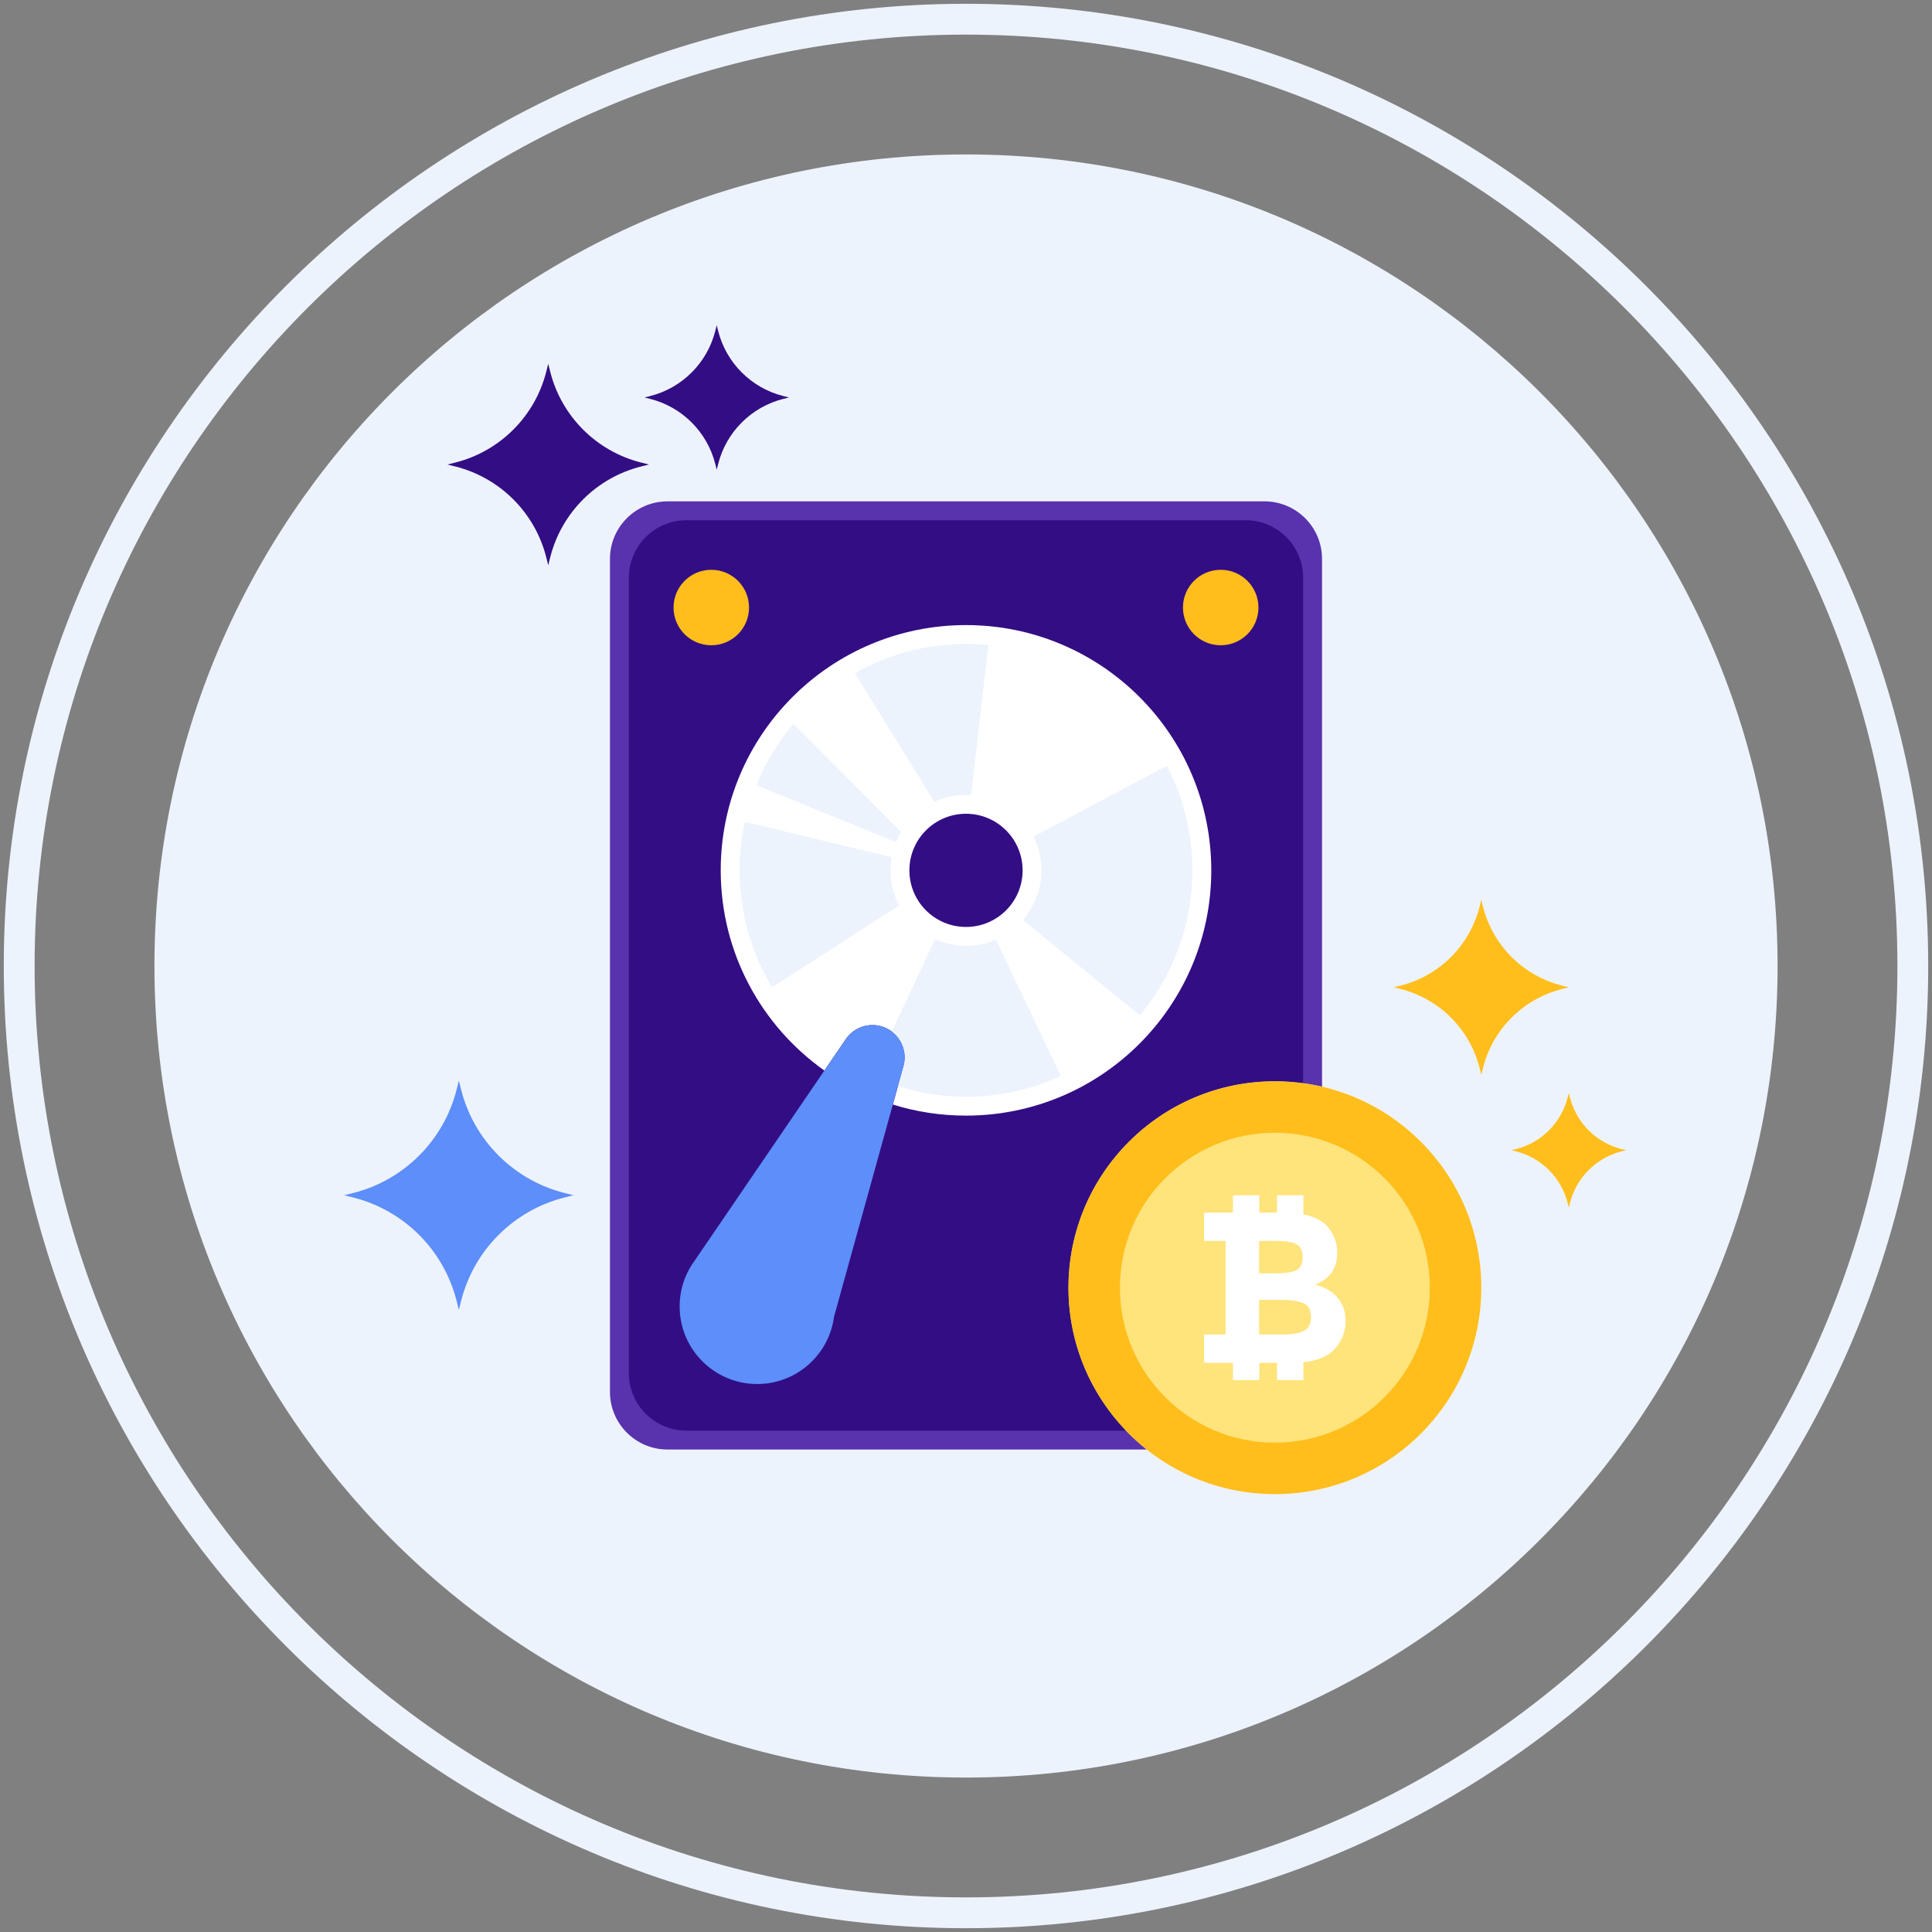 <svg width="70" height="70" viewBox="0 0 70 70" fill="none" xmlns="http://www.w3.org/2000/svg">
<rect x="0" y="0" width="70" height="70" fill="#808080" stroke="none"/>
<path d="M35 5.596C18.761 5.596 5.596 18.761 5.596 35C5.596 51.239 18.761 64.404 35 64.404C51.24 64.404 64.405 51.239 64.405 35C64.405 18.761 51.24 5.596 35 5.596Z" fill="#EDF3FC"/>
<path d="M35 0.137C15.776 0.137 0.137 15.777 0.137 35C0.137 54.223 15.776 69.863 35 69.863C54.224 69.863 69.863 54.223 69.863 35C69.863 15.777 54.224 0.137 35 0.137ZM35 68.746C16.392 68.746 1.254 53.607 1.254 35C1.254 16.392 16.392 1.254 35 1.254C53.608 1.254 68.747 16.392 68.747 35C68.747 53.608 53.608 68.746 35 68.746Z" fill="#EDF3FC"/>
<path d="M28.386 14.351C27.221 14.059 26.31 13.148 26.018 11.983L25.968 11.784L25.918 11.983C25.626 13.148 24.715 14.059 23.55 14.351L23.351 14.401L23.55 14.451C24.715 14.743 25.626 15.654 25.918 16.819L25.968 17.018L26.018 16.819C26.31 15.654 27.221 14.743 28.386 14.451L28.586 14.401L28.386 14.351Z" fill="#330D84"/>
<path d="M23.235 16.76C21.61 16.353 20.34 15.083 19.933 13.458L19.863 13.18L19.794 13.458C19.386 15.083 18.116 16.353 16.491 16.76L16.213 16.831L16.491 16.9C18.116 17.307 19.387 18.577 19.794 20.202L19.863 20.48L19.933 20.202C20.34 18.577 21.61 17.307 23.235 16.9L23.514 16.831L23.235 16.76Z" fill="#330D84"/>
<path d="M56.599 35.712C55.187 35.358 54.084 34.255 53.73 32.844L53.67 32.602L53.61 32.844C53.256 34.255 52.153 35.358 50.741 35.712L50.5 35.772L50.741 35.833C52.153 36.187 53.256 37.289 53.61 38.701L53.67 38.942L53.73 38.701C54.084 37.289 55.187 36.187 56.599 35.833L56.84 35.772L56.599 35.712Z" fill="#FFBE1B"/>
<path d="M58.759 41.635C57.834 41.403 57.112 40.681 56.88 39.756L56.841 39.598L56.801 39.756C56.569 40.681 55.847 41.403 54.922 41.635L54.764 41.675L54.922 41.714C55.847 41.946 56.569 42.668 56.801 43.593L56.841 43.75L56.88 43.593C57.112 42.668 57.834 41.946 58.759 41.714L58.917 41.675L58.759 41.635Z" fill="#FFBE1B"/>
<path d="M20.464 43.227C18.613 42.763 17.168 41.318 16.704 39.468L16.626 39.152L16.546 39.468C16.083 41.318 14.638 42.763 12.788 43.227L12.473 43.306L12.788 43.385C14.638 43.848 16.083 45.293 16.546 47.144L16.626 47.459L16.704 47.144C17.168 45.293 18.613 43.848 20.464 43.385L20.779 43.306L20.464 43.227Z" fill="#5D8EF9"/>
<path d="M45.813 18.165H24.187C23.035 18.165 22.1 19.099 22.1 20.252V50.432C22.1 51.584 23.035 52.519 24.187 52.519H41.55C39.821 51.149 38.711 49.033 38.711 46.656C38.711 42.525 42.06 39.176 46.191 39.176C46.779 39.176 47.35 39.246 47.9 39.375V20.252C47.9 19.099 46.966 18.165 45.813 18.165Z" fill="#5932AE"/>
<path d="M45.13 18.849H24.871C23.718 18.849 22.784 19.783 22.784 20.935V49.748C22.784 50.901 23.718 51.835 24.871 51.835H40.798C39.506 50.491 38.711 48.667 38.711 46.656C38.711 42.525 42.06 39.176 46.191 39.176C46.538 39.176 46.881 39.202 47.216 39.248V20.935C47.216 19.783 46.282 18.849 45.13 18.849Z" fill="#330D84"/>
<path d="M35 22.648C30.092 22.648 26.113 26.627 26.113 31.535C26.113 34.531 27.597 37.178 29.869 38.788L30.618 37.691C30.649 37.641 30.683 37.594 30.721 37.55L30.727 37.542L30.728 37.543C30.942 37.296 31.258 37.14 31.61 37.14C32.256 37.14 32.78 37.664 32.78 38.311C32.78 38.438 32.76 38.56 32.722 38.675L32.722 38.675L32.35 40.02C33.187 40.281 34.077 40.421 35 40.421C39.908 40.421 43.887 36.443 43.887 31.535C43.887 26.627 39.908 22.648 35 22.648Z" fill="white"/>
<path d="M35 33.585C36.133 33.585 37.051 32.667 37.051 31.534C37.051 30.402 36.133 29.484 35 29.484C33.867 29.484 32.949 30.402 32.949 31.534C32.949 32.667 33.867 33.585 35 33.585Z" fill="#330D84"/>
<path d="M42.276 27.747L37.444 30.313C37.628 30.681 37.734 31.095 37.734 31.534C37.734 32.223 37.478 32.851 37.058 33.331L41.297 36.79C42.487 35.367 43.203 33.534 43.203 31.534C43.203 30.168 42.867 28.88 42.276 27.747Z" fill="#EDF3FC"/>
<path d="M32.266 31.535C32.266 31.372 32.282 31.213 32.309 31.058L26.987 29.777C26.863 30.343 26.797 30.931 26.797 31.535C26.797 33.086 27.227 34.535 27.975 35.772L32.581 32.807C32.38 32.427 32.266 31.994 32.266 31.535Z" fill="#EDF3FC"/>
<path d="M36.086 34.044C35.753 34.188 35.386 34.269 35 34.269C34.6 34.269 34.221 34.181 33.878 34.026L32.312 37.375C32.596 37.589 32.781 37.928 32.781 38.311C32.781 38.438 32.76 38.56 32.722 38.675L32.723 38.675L32.534 39.356C33.313 39.602 34.14 39.738 35 39.738C36.228 39.738 37.391 39.466 38.437 38.983L36.086 34.044Z" fill="#EDF3FC"/>
<path d="M28.748 26.226C28.188 26.885 27.731 27.635 27.4 28.449L32.467 30.513C32.519 30.386 32.578 30.263 32.647 30.146L28.748 26.226Z" fill="#EDF3FC"/>
<path d="M35 23.331C33.535 23.331 32.162 23.717 30.971 24.39L33.854 29.054C34.203 28.893 34.59 28.8 35 28.8C35.062 28.8 35.123 28.805 35.184 28.809L35.812 23.372C35.545 23.345 35.274 23.331 35 23.331Z" fill="#EDF3FC"/>
<path d="M25.771 23.379C26.527 23.379 27.139 22.767 27.139 22.012C27.139 21.257 26.527 20.645 25.771 20.645C25.016 20.645 24.404 21.257 24.404 22.012C24.404 22.767 25.016 23.379 25.771 23.379Z" fill="#FFBE1B"/>
<path d="M44.228 23.379C44.984 23.379 45.596 22.767 45.596 22.012C45.596 21.257 44.984 20.645 44.228 20.645C43.473 20.645 42.861 21.257 42.861 22.012C42.861 22.767 43.473 23.379 44.228 23.379Z" fill="#FFBE1B"/>
<path d="M46.191 39.176C42.06 39.176 38.711 42.525 38.711 46.656C38.711 50.787 42.06 54.135 46.191 54.135C50.322 54.135 53.67 50.787 53.67 46.656C53.67 42.525 50.321 39.176 46.191 39.176Z" fill="#FFBE1B"/>
<path d="M46.191 41.042C43.09 41.042 40.576 43.555 40.576 46.656C40.576 49.756 43.09 52.27 46.191 52.27C49.291 52.27 51.805 49.756 51.805 46.656C51.805 43.555 49.291 41.042 46.191 41.042Z" fill="#FFE37B"/>
<path d="M48.454 47.006C48.254 46.775 47.985 46.623 47.648 46.55C47.741 46.509 47.806 46.479 47.843 46.46C47.879 46.442 47.944 46.397 48.038 46.324C48.313 46.117 48.45 45.799 48.45 45.373C48.45 45.02 48.328 44.704 48.084 44.423C47.949 44.273 47.748 44.153 47.48 44.064C47.401 44.038 47.315 44.017 47.225 43.999V43.306H46.27V43.932H45.629V43.306H44.673V43.932H44.406H43.627V44.961H44.406V48.35H43.627V49.379H44.406H44.673V50.005H45.629V49.379H46.27V50.005H47.225V49.355C47.745 49.299 48.126 49.14 48.364 48.873C48.624 48.582 48.754 48.247 48.754 47.867C48.754 47.524 48.654 47.237 48.454 47.006ZM45.622 44.96H46.206C46.564 44.96 46.819 44.999 46.969 45.077C47.12 45.155 47.195 45.315 47.195 45.557C47.195 45.798 47.113 45.956 46.95 46.028C46.786 46.101 46.535 46.137 46.199 46.137H45.622V44.96H45.622ZM47.239 48.221C47.064 48.307 46.803 48.35 46.455 48.35H45.622V47.096H46.339C46.744 47.096 47.038 47.136 47.223 47.216C47.407 47.297 47.5 47.463 47.5 47.715C47.5 47.967 47.413 48.136 47.239 48.221Z" fill="white"/>
<path d="M32.78 38.311C32.78 37.664 32.256 37.14 31.61 37.14C31.257 37.14 30.942 37.296 30.728 37.542L30.727 37.542L30.721 37.55C30.683 37.594 30.649 37.641 30.618 37.69L25.187 45.649C25.182 45.656 25.177 45.664 25.172 45.671L25.17 45.673C24.827 46.138 24.625 46.714 24.625 47.336C24.625 48.888 25.883 50.146 27.434 50.146C28.707 50.146 29.781 49.3 30.127 48.139L30.127 48.139C30.168 48 30.199 47.857 30.218 47.71L32.722 38.675L32.722 38.675C32.759 38.56 32.78 38.438 32.78 38.311Z" fill="#5D8EF9"/>
</svg>
